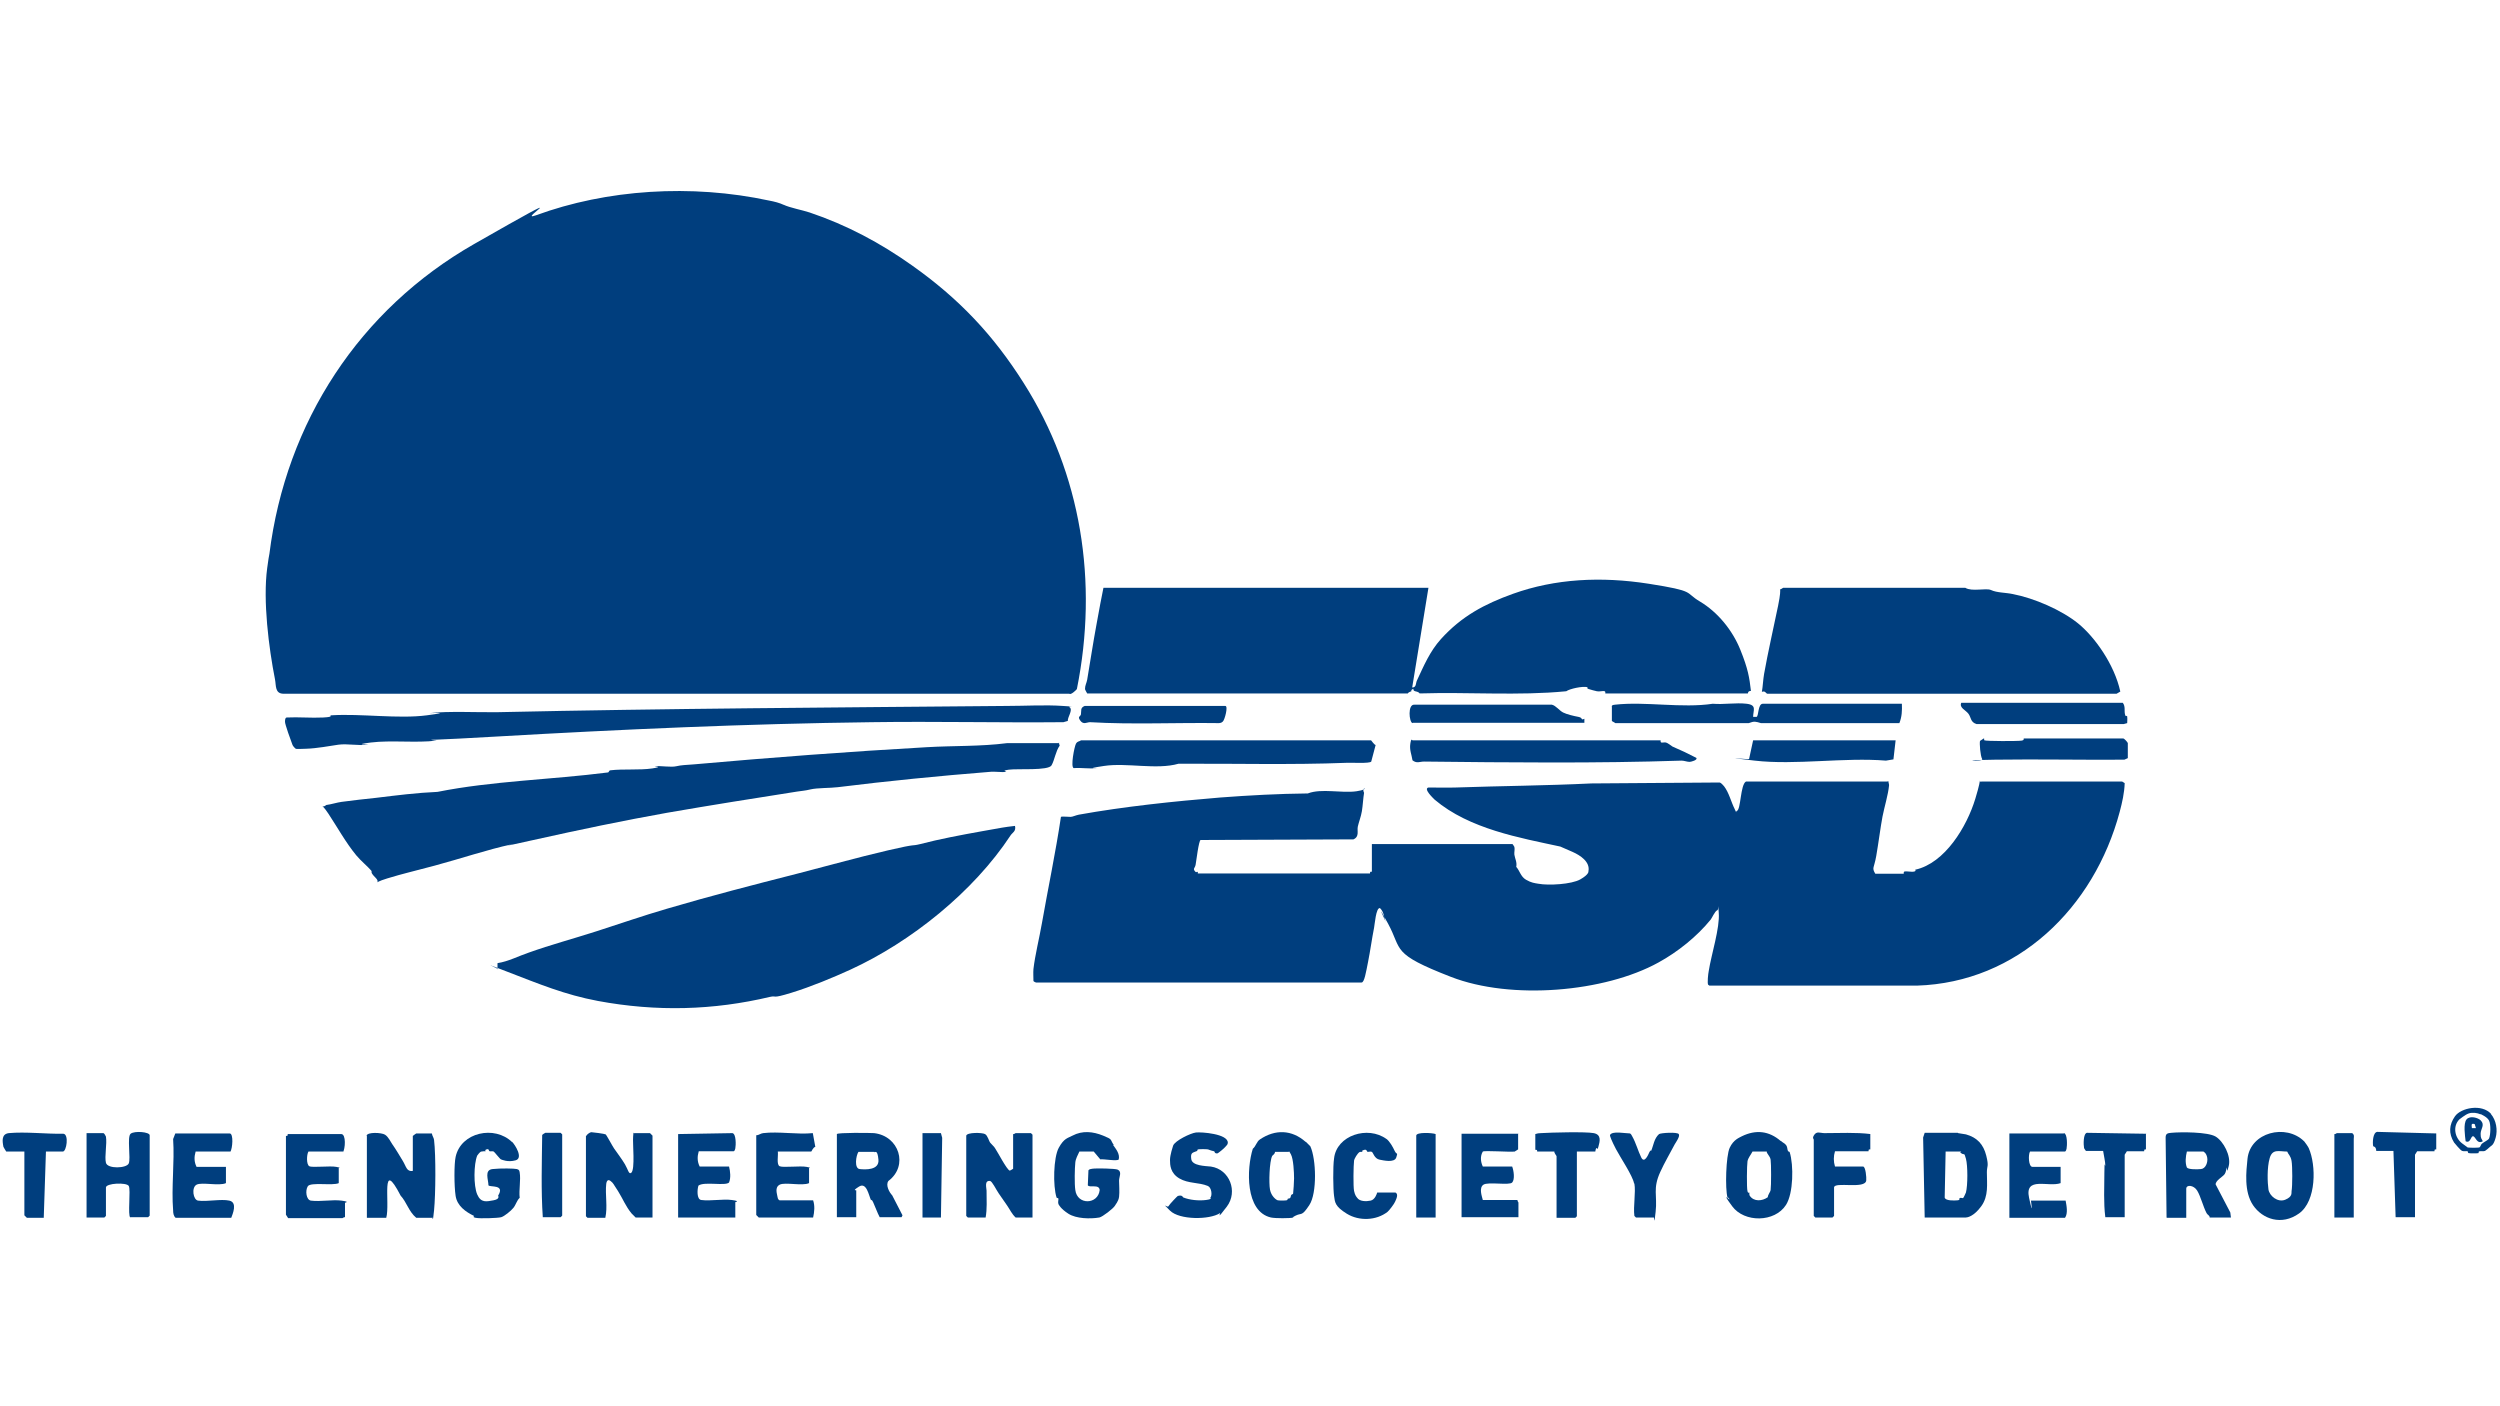 <?xml version="1.0" encoding="UTF-8"?> <svg xmlns="http://www.w3.org/2000/svg" id="Layer_1" version="1.1" viewBox="0 0 800 450"><defs><style> .st0 { fill: #003e7e; } </style></defs><path class="st0" d="M250.7,65.5c2.1,1,6,1.7,8.4,2.5,11.9,4,22.7,9.8,32.7,16.9,15,10.6,26,22.2,35.8,37.7,18.4,29,23.9,63.6,17,97.9,0,.1-1.9,2-2.4,1.5H90.8c-2.9,0-2.4-2.6-2.8-4.6-2-10.1-3.9-25.2-2.5-35.6s.6-.3.7-.9c.1-1.1-.2-2.4,0-3.6,5.3-42.3,28.9-78.3,65.5-99.2s12.9-6.7,19.8-9.2c22.6-8.3,49.7-10.1,74.7-4.7,1.6.3,3.2.7,4.7,1.4Z"></path><path class="st0" d="M604.3,250c0,.5.2.8.2,1.3-.3,3.1-1.5,6.9-2.1,10s-1.3,8.6-2,12.6-1.5,3.7-.3,5.7h9.1s-.1-.6.2-.7c.8-.2,2.2.2,3.1,0s.2-.6.4-.6c9.5-2.1,16.5-13.8,19.2-22.7s.5-5,2-5.5h45s.8.5.8.5c-.1,3.1-.8,6.2-1.6,9.2-8.2,30.7-32.7,54.6-64.9,55.6h-66.4c0,0-.4-.3-.4-.3-.3-.5,0-3.5.2-4.4.8-5.2,3.6-13.8,3.2-18.6s.2-1-.5-.8-1.8,2.7-2.1,3c-4.4,5.4-10.5,10.3-16.7,13.7-17.2,9.5-47.1,12.1-66.4,4.6s-15.5-8.5-20.1-17-.6-.4-.7-.5c-.6-1.3-.6-3.3-1.9-4.5-1.3-.3-1.7,5.4-1.9,6.3-.7,3.5-1.2,7.3-1.9,10.8s-1.2,6.7-2.1,6.7h-104.2c0,0-.8-.3-.8-.5,0-1.3-.1-2.6,0-3.8.5-4.4,1.9-10,2.7-14.6,2-11.4,4.4-22.7,6.1-34.1.2-.2,2.5,0,3.1,0s1.6-.5,2.6-.7c14.4-2.6,30.6-4.3,45.3-5.5,9.3-.7,18.5-1.2,28-1.3,4.4-1.7,10.8,0,15.6-.7s1.3-1.8,2.4.5c-.3,1.8-.4,4.1-.7,5.9s-1,3.5-1.3,4.9.6,3.2-1.4,4.1l-48.9.2c-.6.1-1.4,6.8-1.6,7.9s-.9,1.2-.3,2,.6.1.9.3,0,.5.1.5h55.1s0-.4.1-.5.5,0,.5-.1v-8.8h45c0,0,.6.8.6.9.2.8-.1,1.7,0,2.5.2,1.3.9,2.4.6,3.9,1.1,1.2,1.4,3.1,3.1,4.1s2.8,1.1,4,1.3c3.2.6,10.6.2,13.4-1.4s2.6-2.5,2.6-2.6c.6-3-2.6-5.1-5.1-6.2s-3.7-1.6-3.9-1.7c-12.9-2.8-29.1-5.6-40.2-15-.5-.5-3.7-3.5-2-3.9,2.9,0,5.8.1,8.8,0,14.4-.5,28.9-.6,43.3-1.3l41.1-.3c.3,0,1.2.9,1.4,1.2,1.6,2.1,2.2,4.9,3.4,7.3s0,.8.7.6c1.3-.4,1.1-8.4,2.9-9.4h45.1Z"></path><path class="st0" d="M457.1,188.1l-5.2,31.9c1.4,0,1.1-1.4,1.5-2.2,2.2-4.7,4.1-9.3,7.7-13.3,6.6-7.3,13.9-11.2,23.1-14.5,13.4-4.8,28.1-5.6,43.4-3.2s11.3,2.7,16.4,5.7c5.7,3.4,10.4,9.2,12.9,15.4s2.9,8.9,3.4,13.2c-1.1,0-.9.8-1,.8h-45.6s.1-.6-.2-.7c-.7-.2-1.7.2-2.5,0s-1.7-.4-2.6-.7-.2-.6-.4-.6c-1.6-.4-5.7.5-6.8,1.3-15.4,1.5-31.3.2-46.9.7-.6-.7-1.1-.5-1.7-.8s0-1-.7-.5.1.5-.3.6c-1.3.5-1,.7-1.1.7h-102.6c0,0-.7-1.2-.7-1.4,0-1.2.5-1.9.7-3,1-5.9,1.9-11.9,3-17.8s1.4-7.8,2.2-11.6h103.9Z"></path><path class="st0" d="M324.8,264.3c.4,1.7-.8,2.1-1.4,3-11.9,18.1-31.9,34.1-51.3,43-5.5,2.5-12.4,5.4-18.9,7.4s-4.5.8-6.8,1.3c-18.1,4.3-36.3,4.8-55.1,1.3-10.6-2-18.7-5.4-29.1-9.4s-2-.8-3-.7v-2c3.4-.5,6.8-2.3,10.1-3.4,7-2.5,13.8-4.3,21.6-6.8,8.1-2.6,14.3-4.8,22.5-7.2,14.3-4.2,27.1-7.5,42-11.3,8.6-2.2,18.9-5.1,28.8-7.4s7-1.2,10.3-2c6.1-1.6,13-2.9,19.7-4.1s7-1.3,10.5-1.7Z"></path><path class="st0" d="M338.8,237.6l.3,1c-1.3,1.8-1.6,4.5-2.6,6.3s-10.9,1-13.7,1.4-.3.6-.9.7c-1.6.2-3.6-.2-5.2,0-16.3,1.3-32.5,2.9-48.6,4.9-2.4.3-6.6.2-8.7.7s-2.5.4-4.3.7c-13.4,2.1-27.9,4.4-41.7,6.8-14,2.5-27.9,5.4-42.7,8.7s-4.6.9-7,1.4c-7.5,1.6-16.4,4.6-24.6,6.8s-9.6,2.4-15.2,4.1-1.7,1.8-3.7-.2-1-1.8-1.4-2.3c-1.2-1.4-3.4-3.2-4.8-4.9-3.3-4-6-8.9-8.9-13.3s-2.4-1.3-.7-2.8c1.6-.2,3.4-.8,4.9-1,3.6-.5,7.4-.9,11.1-1.3,6.6-.8,12.8-1.6,19.6-1.9,17.5-3.5,36.4-3.9,54.4-6.2.6,0,.3-.6.9-.7,4.1-.5,9.4,0,13.4-.6s.3-.6.9-.7c1.9-.2,5.1.4,6.8,0s3.1-.4,5.6-.6c24.8-2.2,49.7-4.1,74.6-5.5,8.5-.5,17.2-.2,25.7-1.3h16.7Z"></path><path class="st0" d="M637.1,188.8c1.9.9,4.7.8,7,1.3,6.8,1.3,15.6,5.1,20.9,9.4s11.6,13.1,13.5,21.8l-1.2.7h-111.7c-.5,0-.7-1.1-1.8-.6.3-1.7.4-4,.7-5.7,1.3-7.3,3-14.6,4.5-21.9s-.3-4.3,1.6-5.7h58.3c2.1,1.3,6.6,0,8.2.7Z"></path><path class="st0" d="M342.3,226.3c1.1,1-.7,3.1-.6,4.4l-1.4.4c-20.4.2-40.8-.3-61.3,0-40.1.5-80.3,2.3-120.2,4.6s-13,0-18.3.6-.3.6-.9.7c-6.2.8-14.5-.2-20.9.6s-.3.6-.9.7c-2.9.4-6.7-.4-9.5,0s-6.9,1.2-10.4,1.3-3.1.2-3.7-.4-.7-1.1-.7-1.1c-.4-1-2.3-6.3-2.3-7.1s.1-1.3.5-1.4c3.8-.2,7.9.2,11.7,0s1.7-.6,2.6-.7c9.6-.6,21.5,1.2,30.6,0s.3-.6.9-.7c5.9-.7,15.5-.2,21.8-.3,54.2-1.2,108.6-1.5,162.9-2,5.7,0,12.4-.4,17.9,0s1.6,0,2,.4Z"></path><path class="st0" d="M438.8,237c.1,0,.9,1.3,1.4,1.4l-1.4,5.3c-.5.7-6.6.3-7.9.4-17.9.7-35.8.2-53.8.3-7,2-16.5-.4-23.8.7s-1.2.6-2.2.7c-2.3.3-5.1-.2-7.5,0-1.1-.3.2-6.9.7-7.8s1.2-.7,1.6-1.1h92.9Z"></path><path class="st0" d="M531.4,236.9s-.1.6.2.7,1-.1,1.5,0,1.8,1.1,2.1,1.3c2.6,1.1,5.1,2.3,7.6,3.6.6.7-1.7,1.3-2.1,1.3-.9,0-1.7-.4-2.6-.4-27.3.9-55.1.6-82.4.3-1.4,0-2.3.7-3.7-.4-.3-1.9-1-3.3-.7-5.3s.6-1.1.7-1.1h79.5Z"></path><path class="st0" d="M515.7,226c.3-.5.6-.4,1.1-.5,9.7-1.1,21.4,1.2,31.3-.3,3.4.3,7.4-.4,10.8,0s2.1,2.1,2.1,4.2h1.1c.7-.2.4-4.2,2-4.2h44.5c.1,2.2,0,4.2-.8,6.2h-44.3c-1.7-.5-2.1-.7-3.9,0h-42.7c-.2-.2-1.1-.6-1.1-.7v-4.7Z"></path><path class="st0" d="M117.3,363.4c.3-1.2,4.8-1,5.9-.3s1.8,2.3,2.3,3c1.2,1.7,2.3,3.6,3.4,5.4s1.2,3.5,3.2,3.2v-11.2c0,0,1-.8,1.1-.8h5c.1.8.6,1.3.7,2.1.6,5,.5,17.4,0,22.5s-.4,1.5-.7,2.4h-5c-2.4-2-3-4.9-5-7.1-6.5-12.5-3.3,2.5-4.6,7.1h-6.2v-26.2Z"></path><path class="st0" d="M309.2,363.4c.3-1.1,5.1-1,6-.5s1.2,2.2,1.7,2.8,1.3,1.3,1.5,1.7c.9,1.3,3.7,6.8,4.7,7.2.2,0,1.1-.6,1.1-.6v-11.1c.3.1.7-.3.8-.3h4.9l.5.5v26.5h-5.4c-1.2-1.1-1.8-2.5-2.7-3.8s-1.8-2.6-2.7-3.9-2.1-3.9-2.8-4c-1.9-.2-1.1,2.3-1.1,3.1,0,2.9.2,5.9-.3,8.6h-5.7l-.5-.5v-25.7Z"></path><path class="st0" d="M187.7,363.4c0-.3,1.1-1.1,1.5-1.1s4.3.5,4.6.7,2.2,3.8,2.7,4.5c1.1,1.6,2.5,3.4,3.5,5.1s1.2,3.3,2,2.7c1.3-1.1.4-9.4.6-11.6s0-.8.5-1.1h4.9c0,0,.8.8.8.8v26.2h-5.4c0,0-1.1-1.1-1.3-1.3-1.9-2.3-2.8-4.7-4.3-7.1s-1.8-2.8-2.1-3c-.9-.9-1.5-.7-1.7.6-.4,3.5.5,7.4-.3,10.9h-5.7l-.5-.5v-25.7Z"></path><path class="st0" d="M693.3,389.6l-.3-25.6c0-1.3.7-1.4,1.8-1.5,3.1-.3,11.7-.3,14.2,1.2s5,6.2,4.2,9.4-.5.2-.6.5c-.3.7-.2,1.3-.7,2.1s-2.9,2-2.9,3.3l4.7,9,.2,1.6h-6.8c0-.7-.7-.8-1-1.4-1.1-2.1-1.9-5.4-3-7.2s-3.5-2-3.5-.6v9.3h-6.2ZM705,368.5h-5.2c-.4,1.6-.6,3.6,0,5.1.5.7,3.5.6,4.5.5,1.5-.1,2.3-2.2,2-3.7s-1.1-1.8-1.2-1.9Z"></path><path class="st0" d="M267.8,362.9c.3-.5,10.5-.4,11.9-.3,8,.9,11.1,10.4,4.6,15.3-1,1.3.3,3.7,1.2,4.6l3.3,6.4-.3.6h-7c-.8-1.5-1.4-3.3-2.1-4.8s-.5-.2-.7-.7c-.7-1.5-1.4-5.8-3.8-4.3s-.9,1.1-.9,1.2v8.6h-6.2v-26.7ZM279.8,368.6h-5.1c-.8,1.2-1.4,5.3.4,5.5s6.3.4,6-3-1.1-2.3-1.3-2.4Z"></path><path class="st0" d="M626.6,362.6l2.5.4c3.6,1,5.6,3.2,6.5,6.8s.2,3.2.2,5.3c0,3.8.6,7.6-1.8,10.9s-4.5,3.6-4.9,3.6h-13.2l-.5-25.6.5-1.5h10.6ZM627.5,368.5h-4.9l-.3,14.7c.2,1.1,3.1,1,4.1.9s.4-.5.7-.7.7,0,1,0,.9-1.7,1-1.8c.6-2.3.6-8.6,0-10.8s-.5-1.1-1.4-1.7,0-.5-.1-.5Z"></path><path class="st0" d="M41.7,389.6c-.9-.6.2-8.9-.5-10.1s-7.3-.9-7.3.5v9.1l-.5.5h-5.7v-27h5.4c.2,0,.7.8.8,1.1.4,2.3-.5,6.4,0,8.4s6.6,1.8,7.3.2-.6-8.5.6-9.5,6.1-.6,6.1.5v25.7l-.5.5h-5.7Z"></path><path class="st0" d="M356.2,366.4c.9,1.3,2.2,2.8,1.8,4.6-.4.7-4.9-.2-5.9,0l-2.1-2.5h-4.6c-.5,1.1-1.2,2.3-1.3,3.5-.2,1.8-.3,6.9,0,8.8.6,4.9,7.3,4.7,7.8,0-.2-2-3.2-.6-3.8-1.5l.2-4.8c.3-.4.7-.4,1.2-.5,1.2-.2,7.5-.1,8.2.3,1.4.7.4,2.3.4,3.5s.2,3.7,0,5.2-1.2,2.5-1.3,2.8c-.5.9-4,3.6-5,3.8-2.9.5-7.4.4-9.9-1.2s-3.1-2.9-3.2-3.1c-.2-.6,0-1.1,0-1.6s-.5-.2-.6-.5c-1.2-3.7-1-12.8.7-15.9s2.9-3.1,4.4-3.9c3.2-1.7,6.6-1.3,9.8,0s2.1,1.1,3.4,3Z"></path><path class="st0" d="M737.4,365.3c.2.2,1.3,1.8,1.4,2.1,2.4,5.4,2.5,16.9-3.1,20.9s-11.7,1.8-14.7-2.6-2.2-10.9-1.8-14.9c.9-8.5,12.3-11.3,18.1-5.6ZM732,368.5c-2.7,0-4.8-1-5.7,2.1s-.7,7.9-.4,10,3,4.3,5.4,3.3,1.9-2.2,2-2.7c.3-1.7.3-8,0-9.7s-1-2-1.4-3Z"></path><path class="st0" d="M569.9,365.1c.5.5,1.3.8,1.7,1.4s.3,1.2.5,1.7.5.2.6.5c1.3,4.1,1.2,13.2-1.2,16.9-3.6,5.6-13.3,5.7-17.2.4s-.5-1.5-.9-2.3-.5-.2-.6-.5c-.8-2.8-.5-13.3.7-15.9s3-3.2,3.9-3.7c4.5-2.2,8.7-1.7,12.4,1.5ZM565.2,368.5h-4.4c-.5,1-1.4,2-1.6,3.1s-.3,8.6,0,9.6.5.2.5.3c.2.4,0,.8.2,1.1,1.3,2,4,1.8,5.8.5,0-.8.8-1.6.9-2.3.2-1.3.2-8.5,0-9.7s-1.2-1.8-1.3-2.7Z"></path><path class="st0" d="M417.9,365.4c.2.2,1.3,1.3,1.4,1.4,1.9,4.1,2.2,15-.3,18.8s-2.4,2.4-4.4,3.4-.2.6-.5.6c-1.4.3-6,.3-7.4,0-8.3-1.9-7.8-15.7-5.8-22,1-.8,1.2-2.3,2.3-3,4.9-3.3,10.2-3.1,14.6.8ZM412.4,368.6h-4.4c0,.7-.8,1.1-.9,1.3-.9,1.8-1.1,8.7-.7,10.8s2,3.3,2.5,3.4,2.3.1,2.8,0,.2-.4.4-.5c.2-.1.6-.1.7-.2.3-.3.2-.7.4-1s.6-.2.6-.5c.1-.6.3-3.9.3-4.8,0-1.9-.2-6.2-1-7.7s-.6-.8-.7-.8Z"></path><path class="st0" d="M163.8,365.3c1.1,1.1,3.7,5.3,1.2,6s-4.4-.2-4.7-.3-2.1-2.4-2.3-2.5c-.5-.2-.9,0-1.3-.1s-.1-.9-1-.6,0,.6-.4.6-.8,0-1.3.1-1.2,1.2-1.3,1.3c-1.1,2.7-1.2,9.6,0,12.4s3,2.3,5.2,1.9,1.5-1.4,1.5-1.5c2.3-3.7-2.6-2.6-3.1-3.3,0-1.8-1.4-4.9,1.3-5.2s7-.2,7.8,0,.8.6.9,1.1c.4,2.3-.3,5.7,0,8.1-.9.8-1.2,2.2-2,3.2s-2.9,2.7-3.9,3-6.9.5-8.2.2-.3-.5-.5-.6c-2.7-1.3-5.4-3.2-5.9-6.4s-.5-10.3,0-12.5c1.7-7.9,12.5-10.2,18.1-4.7Z"></path><path class="st0" d="M73.7,368.5h-11.1c-.5,1.7-.5,3.3.3,4.9h9.4v5.2c-2.2,1-7.7-.4-9.4.5s-1.1,4.9.5,5.1c2.9.4,7.3-.6,10,0s1,4.4.6,5.5h-17.8c-.7-.6-.8-1.6-.8-2.4-.6-7.3.5-15.4,0-22.8l.7-1.8h17.4c1.3,0,.9,4.9.2,5.9Z"></path><path class="st0" d="M109.8,368.5h-11.1c-.6,1-.7,4.2.3,4.7s6.6-.2,8.6.2.6.2.8.5v4.7c-1.9.9-9-.4-9.9,1s-.5,4.4,1,4.6c3,.4,6.9-.4,9.8,0s1.1.6,1.1.7v4.6c-.3-.1-.7.3-.8.3h-17.4c0,0-.7-1.1-.7-1.1v-25.2s.4,0,.5-.1,0-.5.1-.5h17.1c1.6,0,1.3,4.8.5,5.9Z"></path><path class="st0" d="M242.1,363.3c.8-.1,1.3-.6,2.1-.7,4.9-.6,10.9.5,15.9,0l.8,4.4c-.7.1-1.2,1.5-1.3,1.5h-10.7c.2,1.2-.5,4.2.6,4.7s6.6-.2,8.6.2.6.2.8.5v4.7c-2.2,1-7.7-.4-9.4.5s-.8,3-.7,3.9.6,1.1.7,1.1h10.7c.6,1.8.4,3.7,0,5.5h-17.4c0,0-.8-.8-.8-.8v-25.6Z"></path><path class="st0" d="M660.5,362.6c1.1.3,1,4,.8,5s-.6.9-.6.9h-11.1c-.6,1-.5,4.9.8,4.9h9v5.2c-3.9,1.4-11.6-2.3-10.1,4.7s.6.9.6.9h11.1c.3,1.6.8,4.1-.2,5.5h-17.8v-27h17.4Z"></path><path class="st0" d="M485.8,362.9v4.9c0,0-1.1.7-1.1.7-1.7.2-9.6-.4-10.2,0-.9,1.5-.7,3.3,0,4.8h9.4c.5,1.3.9,4.1,0,5.1s-7.7-.3-9.2.7-.5,3.7-.2,4.9h11.1c-.1.3.3.7.3.8v4.7h-18.2v-26.7h18.2Z"></path><path class="st0" d="M217,389.6v-26.7s17.4-.3,17.4-.3c1.2.3,1.1,3.9.9,4.9s-.6.9-.6.9h-11.1c-.5,1.7-.5,3.3.3,4.9h9.4c.4,1.6.6,3.6,0,5.1-1.2,1.2-8-.4-9.8,1-.4,1.2-.6,4.4.9,4.6,3,.4,6.9-.4,9.8,0s1.1.6,1.1.7v4.9h-18.2Z"></path><path class="st0" d="M679.3,224.9c.9,1.2.4,2.5.7,3.7s.6,0,.7.7,0,1.9,0,2.1l-1.1.3h-47.1c-2-.6-1.7-2.1-2.6-3.3s-3-1.9-2.3-3.5h51.8Z"></path><path class="st0" d="M392.1,367c-.3.4-2.3,2.1-2.6,2.1-1,0-.7-.6-1-.7-1.1-.2-1.8-.6-2-.6-.4-.1-2.7-.1-3.1,0s-.2.5-.3.5c-1.4.6-2.2.4-1.9,2.6s4.5,2.2,6.3,2.4c6,.9,8.7,8,5.1,12.8s-1.9,1.9-2.2,2.1c-3.4,2.2-13,2.2-16-.8s-.8-.8-.5-1.4,2.8-3.2,3-3.3c1.6-.4,1.5.4,1.8.5,2,.8,4.9,1.1,7.2.8s1.3-.7,1.4-.7c.7-.8.4-3.3-.8-3.8-2.9-1.2-6.2-.7-9.1-2.4s-3-4.3-3-5.9.9-4.3,1-4.6c.6-1.6,5.6-4,7.3-4.2s10.3.4,10.2,3.3c0,.6-.5.9-.8,1.3Z"></path><path class="st0" d="M680.9,242.6l-1.1.5c-13.8.1-27.6-.2-41.4,0s-3.5.8-4.1-.2-.9-5.1-.7-5.8l1.2-.8c.3,0,0,.5.2.6.5.3,10.7.3,11.9.1s.3-.7.9-.7h31.6c.4,0,1.5,1.3,1.5,1.5v4.9Z"></path><path class="st0" d="M443.6,364.4c1.1.8,2.1,2.6,2.7,3.9s1.1.3.5,2.1-4.2.9-5.3.7c-1.7-.3-2.1-2.3-2.5-2.5s-.9,0-1.3,0-.2-1-1.3-.6-.2.5-.3.5c-.4.2-.9,0-1.1.2-.6.4-1.6,2-1.7,2.7-.2,1.5-.3,8.3,0,9.7s.7,1.8,1,2.2c.8,1.2,2.9,1.2,4.3.9s2-2.2,2.1-2.6h5.8c1.2.5.2,2.3-.1,3s-1.8,2.7-2.4,3.2c-3.6,2.8-9.1,3-13,.6s-3.8-3.7-4.1-5.7-.4-9.4,0-12c.8-7.4,10.8-10.6,16.8-6.2Z"></path><path class="st0" d="M598.5,362.9v4.9s-.4,0-.5.1,0,.5-.1.5h-10.7c-.5,1.6-.5,3.3,0,4.9h9c.8,0,1.1,3.6,1,4.4-.2,3-10.3.3-10.3,2.3v9.1l-.5.5h-5.5l-.5-.5v-24.4c0-.3-.5-.4,0-1.3.9-1.6,2-.8,3.4-.8,4.9,0,10-.3,14.8.3Z"></path><path class="st0" d="M606.6,236.9l-.7,6.1-2.4.4c-13.3-1.1-29,1.5-42,0s-1.8-.3-1.8-.5l1.3-6h45.6Z"></path><path class="st0" d="M452,231.4c-1.1-.3-1.6-6.1.6-5.9h44c1.3.3,2.4,1.9,3.6,2.5s3.3,1.1,4.9,1.4.6,1.2,1.9.6v1.3h-54.9Z"></path><path class="st0" d="M522.9,378.7c-.4-2.4-4.5-8.5-5.8-11s-2-4.2-1.9-4.5c.7-1.4,4.9-.5,6.4-.5.4.2.5.6.7.9,1.2,2.1,1.9,4.8,2.9,6.8s2.2-.8,2.6-1.7.5-.3.6-.5c.7-1.6.9-3.9,2.5-5.3.7-.4,5.8-.7,6.3,0s-.9,2.6-1.3,3.3c-1.4,2.7-3.3,5.9-4.6,8.8-2.5,5.4-.9,7.5-1.5,12.8s-.2,1.3-.8,1.8h-5.5l-.5-.5c-.4-3.1.5-7.5,0-10.4Z"></path><path class="st0" d="M779.6,362.9v4.9s-.4,0-.5.1,0,.5-.1.5h-5.5c0,0-.7,1.1-.7,1.1v20h-6.2l-.7-21.2h-5.5c0,0,0-.7-.3-1.1s-.6-.2-.7-.5c-.2-1.1-.1-4.3,1.3-4.5l18.9.5Z"></path><path class="st0" d="M347.1,225.9h45c1,0-.2,4.5-.8,5s-.7.4-1.2.5c-13.8-.2-27.6.5-41.3-.3-1,0-2.1.9-3.1-.5s0-1.2.2-2c.2-1.2-.3-2.1,1.2-2.7Z"></path><path class="st0" d="M491.3,362.9c.6-.2,1.1-.3,1.8-.3,3.1-.2,14.3-.5,16.9,0s1.9,2.8,1.5,4.3-.5.2-.7.5c-.2.3-.3,1.1-.3,1.1h-5.9v20.7l-.5.5h-6v-19.7c0-.2-.8-1-.7-1.5h-5.5s0-.4-.1-.5-.5,0-.5-.1v-4.9Z"></path><path class="st0" d="M14.7,368.5l-.7,21.2h-5.4c0,0-.8-.8-.8-.8v-20.4H2c0,0-.9-1.4-.9-1.5-.4-2-.6-4.1,1.7-4.4,5.4-.5,11.9.3,17.5.2,1.8.2,1,5.7-.2,5.7h-5.4Z"></path><path class="st0" d="M686.7,362.9v4.9s-.4,0-.5.1,0,.5-.1.5h-5.5c0,0-.7,1.1-.7,1.1v20h-6.2c-.6-4.7-.3-9.5-.3-14.2s.3-1.6.3-2.3c0-1.3-.5-3.3-.7-4.7h-5.5c0,0-.6-.8-.6-.9-.2-1.1-.3-4.6.9-4.9l19,.3Z"></path><polygon class="st0" points="301.1 362.6 301.5 364.1 301.1 389.6 295.2 389.6 295.2 362.6 301.1 362.6"></polygon><path class="st0" d="M173.7,389.6c-.6-8.7-.3-17.6-.2-26.4,0-.1.9-.7,1-.7h4.9l.5.5v26l-.5.5h-5.7Z"></path><path class="st0" d="M753.2,389.6h-6.2v-26.7c.3.1.7-.3.8-.3h4.9c.8.6.5,1.2.5,1.8v25.2Z"></path><path class="st0" d="M459.4,362.9v26.7h-6.2v-26.2c0-1.2,5.2-.9,6.2-.5Z"></path><path class="st0" d="M797.1,356.5c1.7,2,2.2,5.1,1.5,7.6s-1.4,2.5-1.7,2.8-1.6,1.4-1.7,1.4c-.6.2-1.1,0-1.7.1s-.2.6-.4.6c-.4.1-2.7.1-3.1,0s-.2-.6-.4-.6c-.5-.1-1.1.1-1.7-.1s-2.5-2.6-2.6-2.7c-1.8-2.9-1.6-5.7.3-8.4s8.6-4.1,11.6-.7ZM793.8,356.6c-1.1-.5-2.6-.7-3.8-.3s-2.8,1.8-3,1.9c-2.2,2.2-1.5,5.9.9,7.7s1.8,1.3,1.9,1.3c.5.1,3,.1,3.5,0s.5-.9.9-1.2c.5-.5,2-1.1,2.3-1.7.5-1.2.6-4.5,0-5.7s-2.4-1.9-2.7-2.1Z"></path><path class="st0" d="M793.8,358.5c1.5,1.5,0,2.7,0,4.3s.3,1.5.7,2.4c-1.9,1.1-2.3-1.5-3.1-1.6s-.8,2.4-2.4,1.6c-.2-1.7-.8-5.7.3-7s3.7-.5,4.5.3ZM791.9,359.7c-1.2-.3-1,.2-.9,1.3h1.3s-.4-1.3-.4-1.3Z"></path></svg> 
